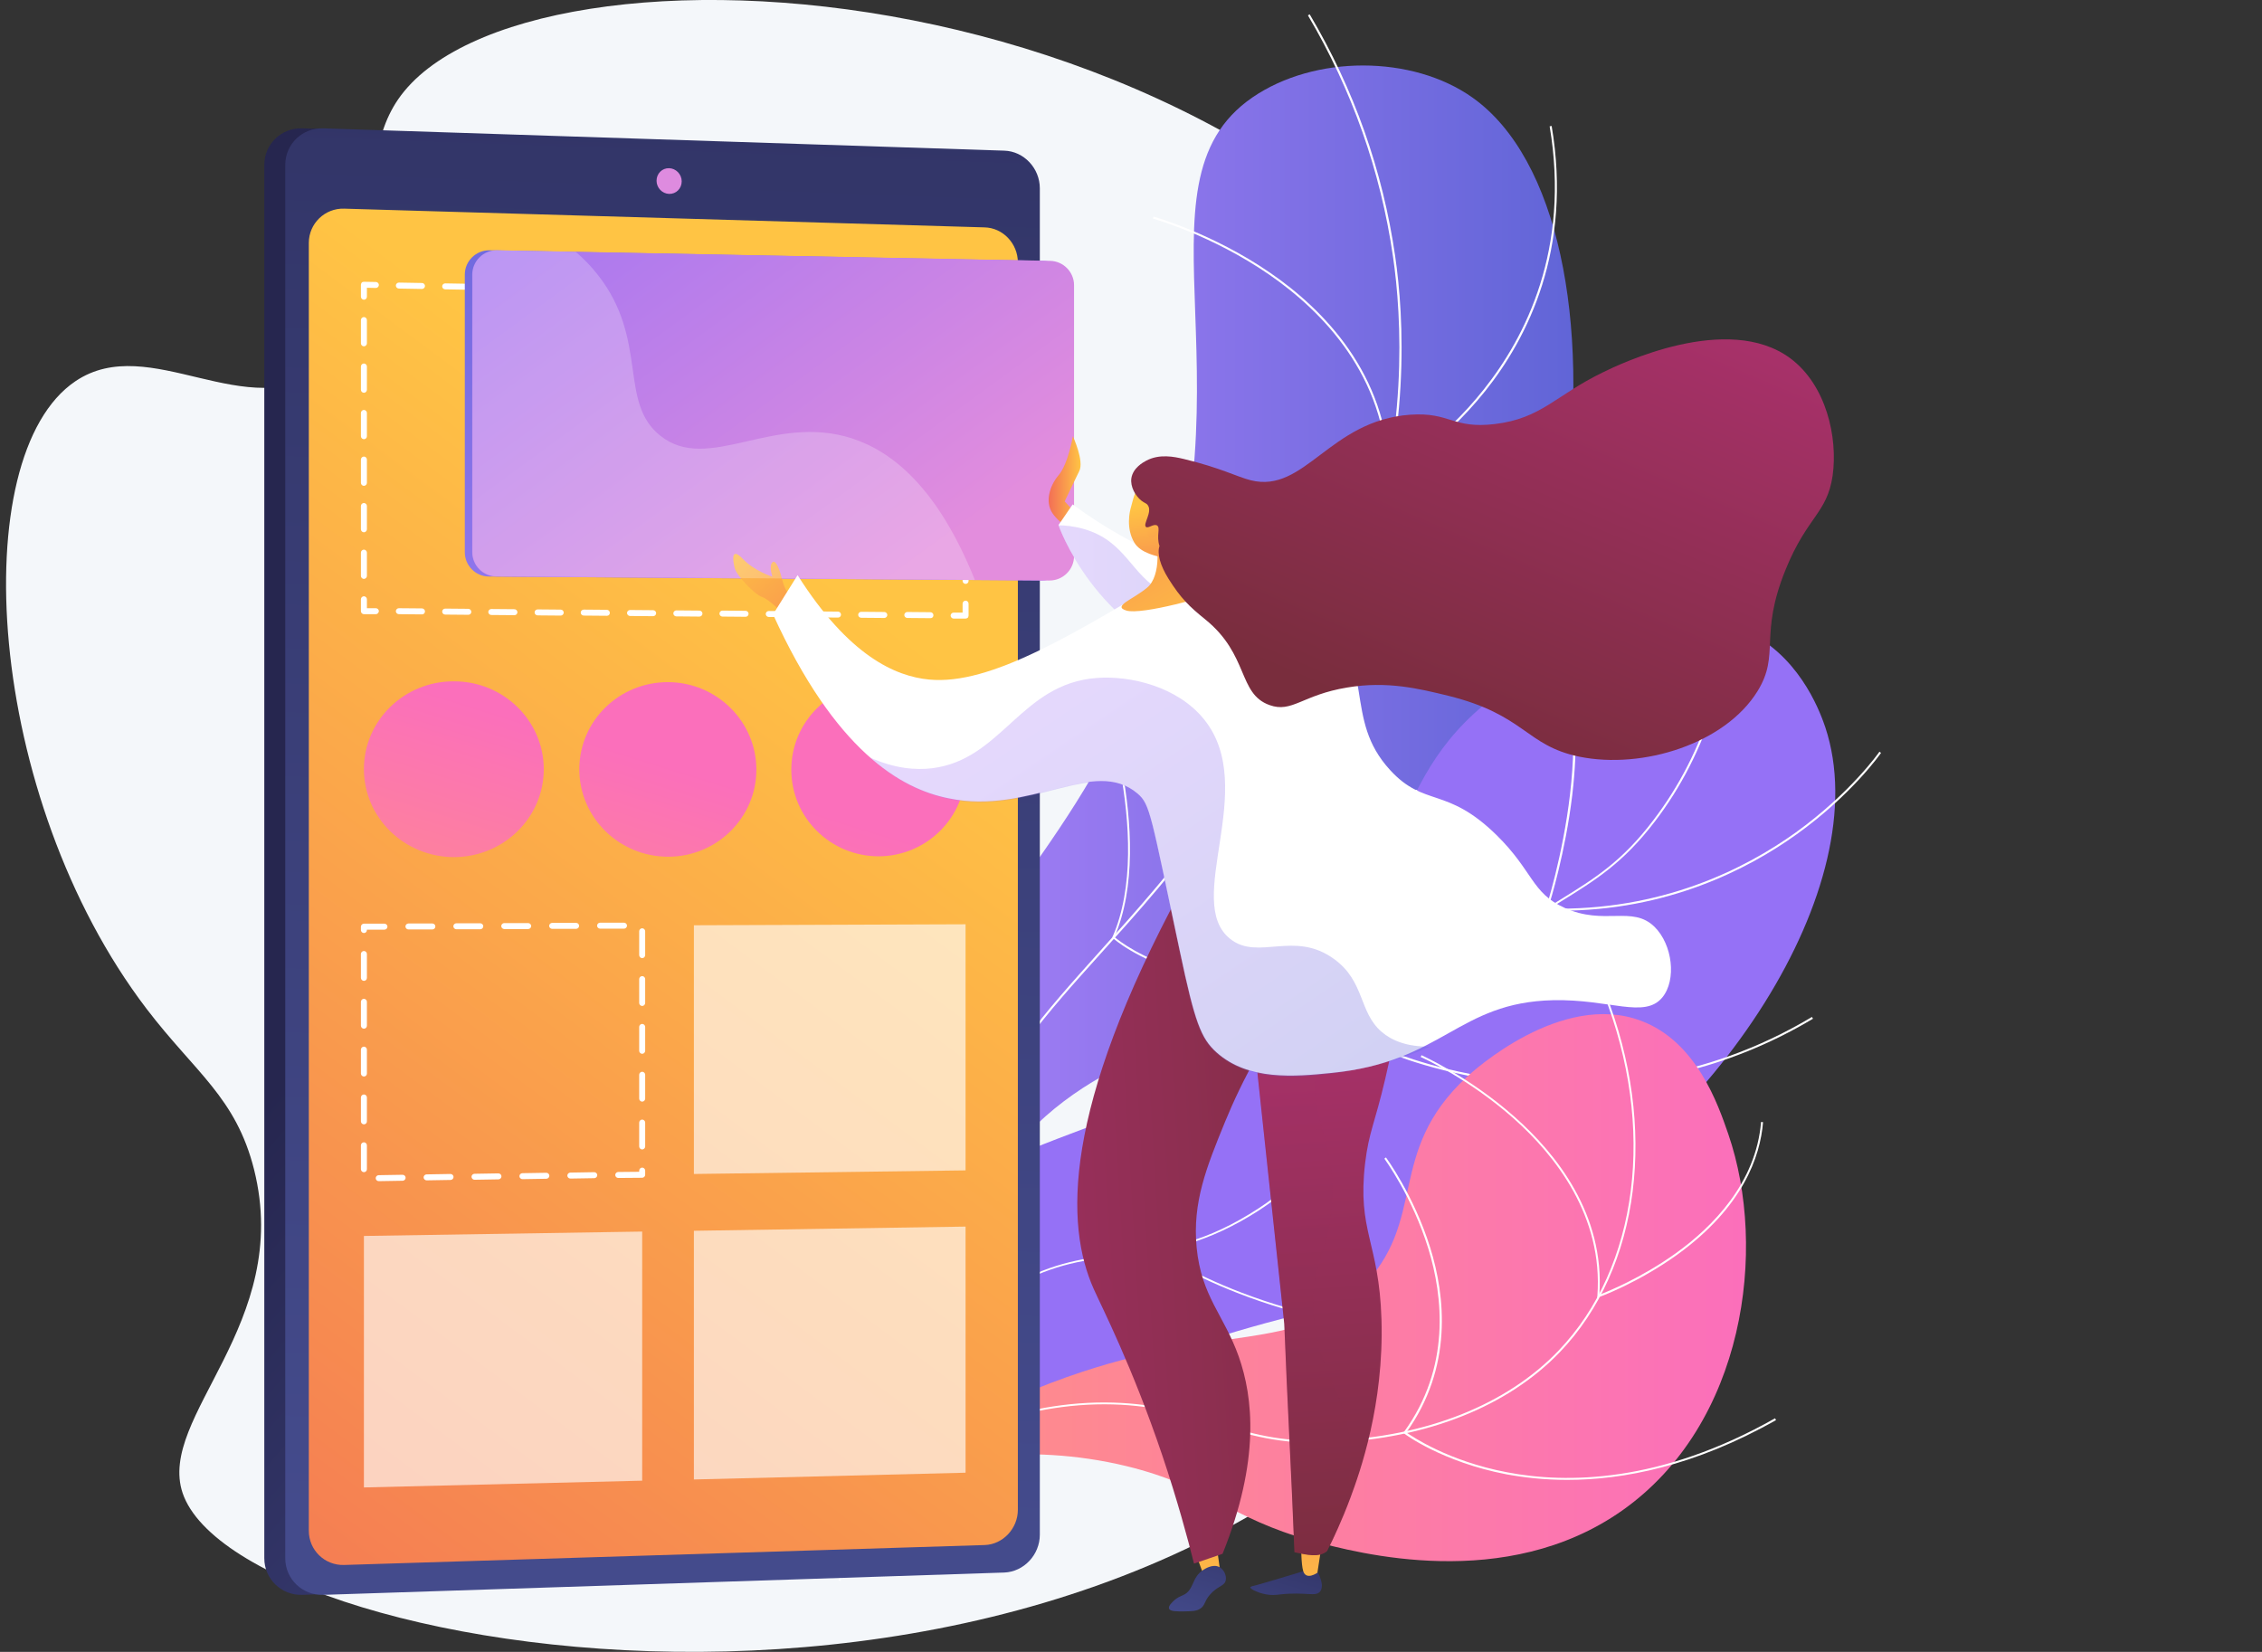 <svg width="356" height="260" viewBox="0 0 356 260" fill="none" xmlns="http://www.w3.org/2000/svg">
<rect x="0" y="0" width="356" height="260" fill="#333333" stroke="none"/>
<g clip-path="url(#clip0)">
<path d="M62.672 15.62C54.032 28.167 64.149 48.524 51.362 57.966C38.889 67.156 23.589 52.1 11.87 60.005C-5.535 71.736 -2.362 125.436 23.086 158.81C30.752 168.848 37.13 172.737 39.989 184.092C46.084 208.464 24.689 222.955 28.741 235C37.915 262.133 178.853 284.905 235.404 203.351C261.825 165.272 265.753 110.254 242.158 68.505C199.525 -6.964 82.025 -12.547 62.672 15.62Z" fill="#F4F7FA"/>
<path d="M148.223 237.855C143.228 222.673 138.17 199.524 144.108 173.803C150.925 144.287 166.037 138.359 179.609 106.804C198.993 61.73 177.064 29.108 197.108 15.338C206.879 8.626 222.274 8.626 231.762 15.37C258.812 34.597 251.397 118.41 208.481 151.094C189.066 165.868 172.132 164.143 157.554 183.276C144.673 200.152 145.71 222.454 148.223 237.855Z" fill="url(#paint0_linear)"/>
<path d="M145.082 199.65L144.768 199.587C146.402 193.188 148.601 186.884 151.303 180.893C157.492 167.091 164.341 159.5 172.981 149.871C178.605 143.629 184.982 136.54 192.334 126.408C206.095 107.431 210.367 100.782 214.2 90.054C221.772 68.819 220.609 49.81 219.227 40.338C217.279 26.913 212.786 14.178 205.843 2.415L206.126 2.258C213.101 14.052 217.625 26.85 219.573 40.306C220.955 49.779 222.117 68.882 214.514 90.148C210.682 100.907 206.409 107.588 192.617 126.597C185.234 136.759 178.856 143.848 173.232 150.09C164.593 159.689 157.775 167.248 151.617 181.018C148.915 187.009 146.716 193.283 145.082 199.65Z" fill="white"/>
<path d="M218.378 74.998V74.747C218.096 59.095 208.073 48.964 199.748 43.223C190.7 36.981 181.557 34.441 181.463 34.409L181.557 34.096C181.652 34.127 190.825 36.699 199.905 42.941C208.262 48.681 218.284 58.813 218.692 74.433C220.043 73.649 227.175 69.321 233.553 61.259C240.056 53.073 247.156 39.24 243.889 19.887L244.203 19.824C247.502 39.303 240.37 53.23 233.804 61.479C226.704 70.418 218.692 74.81 218.63 74.841L218.378 74.998Z" fill="white"/>
<path d="M215.897 125.217C214.295 125.217 212.787 125.123 211.373 124.997C202.576 124.182 196.292 121.358 196.23 121.327L196.104 121.264L196.135 121.139C200.157 105.769 196.67 94.477 193.025 87.671C189.067 80.299 184.103 76.535 184.04 76.504L184.228 76.253C184.291 76.284 189.286 80.111 193.276 87.514C196.952 94.32 200.471 105.675 196.45 121.076C197.361 121.484 203.299 123.931 211.373 124.683C219.416 125.405 231.291 124.527 242.13 116.12L242.319 116.371C233.333 123.397 223.594 125.217 215.897 125.217Z" fill="white"/>
<path d="M197.8 154.545C193.119 154.545 189.254 153.886 186.301 153.07C178.949 151.063 175.179 147.707 175.148 147.644L175.054 147.581L175.085 147.487C181.903 131.898 172.383 106.365 172.289 106.114L172.572 105.989C172.666 106.24 182.185 131.772 175.399 147.487C175.996 147.989 179.672 150.938 186.364 152.757C193.087 154.576 204.335 155.58 219.603 150.028L219.697 150.31C211.121 153.478 203.769 154.545 197.8 154.545Z" fill="white"/>
<path d="M135.187 237.102C133.584 227.347 132.642 212.134 140.59 198.521C154.445 174.776 179.705 182.649 203.896 157.211C223.406 136.728 217.248 120.762 238.863 107.118C242.476 104.828 261.609 92.281 275.81 99.841C283.821 104.107 286.712 112.858 287.277 114.489C295.508 139.332 270.186 178.195 237.167 195.98C218.191 206.206 212.064 202.85 178.699 214.769C159.064 221.795 144.329 230.797 135.187 237.102Z" fill="url(#paint1_linear)"/>
<path d="M132.295 248.833L131.981 248.771C136.851 225.496 146.056 209.844 159.345 202.285C165.849 198.584 171.032 197.988 176.53 197.36C182.437 196.702 188.563 196.012 196.606 191.118C204.46 186.382 207.256 181.834 210.807 176.062C214.011 170.887 218.001 164.425 226.924 155.831C234.746 148.303 240.464 144.758 245.491 141.653C250.958 138.265 255.262 135.63 260.226 129.075C268.363 118.41 272.636 104.765 272.887 88.455H273.201C272.95 104.828 268.677 118.535 260.477 129.263C255.45 135.85 251.115 138.516 245.648 141.904C240.621 145.009 234.935 148.522 227.144 156.05C218.252 164.613 214.262 171.044 211.089 176.219C207.508 182.022 204.68 186.602 196.763 191.369C188.626 196.263 182.5 196.984 176.562 197.643C171.095 198.27 165.943 198.835 159.502 202.505C146.307 210.064 137.133 225.622 132.295 248.833Z" fill="white"/>
<path d="M245.461 143.347C244.801 143.347 244.11 143.347 243.418 143.315H243.198L243.261 143.127C243.356 142.813 253.849 110.474 241.91 97.08L242.162 96.861C245.649 100.75 249.388 108.843 247.44 125.185C246.372 134.093 244.047 141.684 243.638 143.001C261.42 143.472 274.616 136.759 282.596 131.051C291.267 124.809 295.759 118.379 295.791 118.316L296.042 118.504C296.011 118.567 291.487 125.06 282.784 131.302C275.056 136.854 262.394 143.347 245.461 143.347Z" fill="white"/>
<path d="M246.78 170.887C244.047 170.887 241.502 170.73 239.209 170.51C226.799 169.318 218.379 165.617 218.316 165.586L218.19 165.523L218.222 165.397C222.872 148.522 218.787 124.558 218.725 124.307L219.039 124.244C219.07 124.495 223.186 148.428 218.567 165.335C219.667 165.805 227.71 169.067 239.271 170.197C250.676 171.294 267.892 170.416 285.172 160.065L285.329 160.347C271.411 168.66 257.588 170.887 246.78 170.887Z" fill="white"/>
<path d="M232.044 210.221C200.25 210.221 181.965 197.078 181.776 196.952L181.651 196.858L181.745 196.733C194.563 181.112 189.568 155.266 189.536 155.015L189.851 154.952C189.851 155.015 191.139 161.571 190.824 169.977C190.542 177.693 188.782 188.609 182.122 196.827C183.881 198.05 202.794 210.597 234.557 209.907V210.221C233.709 210.189 232.861 210.221 232.044 210.221Z" fill="white"/>
<path d="M137.573 232.648C143.856 228.131 154.13 221.638 167.922 216.745C192.49 208.056 203.737 213.169 214.136 202.818C224.912 192.09 217.938 181.52 230.819 169.538C231.887 168.534 245.742 155.987 258.246 160.661C267.011 163.923 270.404 173.866 272.007 178.509C278.227 196.607 274.614 224.147 255.293 237.761C236.977 250.652 213.759 244.504 206.408 242.497C193.495 238.984 190.416 233.965 177.284 230.766C161.324 226.908 146.966 229.762 137.573 232.648Z" fill="url(#paint2_linear)"/>
<path d="M132.39 236.694L132.201 236.443C147.47 225.277 162.393 220.038 176.531 220.823C182.72 221.168 187.056 222.548 191.234 223.865C196.481 225.528 201.445 227.096 209.676 226.751C224.474 226.124 237.135 221.105 245.272 212.604C257.87 199.462 260.666 177.379 252.372 156.395L252.655 156.27C260.98 177.379 258.184 199.587 245.492 212.824C237.292 221.387 224.568 226.437 209.676 227.065C201.382 227.41 196.418 225.841 191.109 224.147C186.93 222.83 182.626 221.45 176.468 221.105C162.456 220.352 147.627 225.559 132.39 236.694Z" fill="white"/>
<path d="M251.368 204.261L251.399 204.01C252.341 191.4 244.738 181.834 238.204 176.031C231.103 169.726 223.689 166.401 223.595 166.37L223.72 166.087C223.783 166.119 231.261 169.475 238.392 175.811C244.958 181.614 252.561 191.181 251.713 203.79C252.876 203.351 258.279 201.187 263.777 197.235C269.464 193.157 276.376 186.225 277.161 176.595L277.475 176.627C277.035 182.022 274.333 189.989 263.966 197.486C257.777 201.94 251.682 204.167 251.619 204.167L251.368 204.261Z" fill="white"/>
<path d="M246.655 232.93C243.01 232.93 239.806 232.554 237.072 232.052C226.956 230.107 221.018 225.685 220.987 225.622L220.861 225.528L220.955 225.402C228.338 215.239 227.113 204.073 224.788 196.513C222.243 188.295 217.908 182.43 217.876 182.367L218.128 182.179C218.159 182.241 222.526 188.138 225.102 196.419C227.459 204.01 228.684 215.208 221.332 225.465C222.243 226.092 227.93 229.982 237.198 231.738C246.466 233.526 261.326 233.464 279.36 223.238L279.517 223.52C266.667 230.797 255.42 232.93 246.655 232.93Z" fill="white"/>
<path d="M160.384 29.642V241.556C160.384 244.724 157.682 245.414 154.603 245.508L49.167 250.966L47.565 251.029C44.297 251.123 41.596 248.551 41.596 245.258V25.972C41.596 22.678 44.266 20.106 47.565 20.2L49.733 20.263L155.514 28.481C158.624 28.575 160.384 26.474 160.384 29.642Z" fill="url(#paint3_linear)"/>
<path d="M163.651 29.642V241.556C163.651 244.724 161.138 247.391 158.059 247.516L50.864 251.029C47.596 251.123 44.894 248.551 44.894 245.258V25.972C44.894 22.678 47.565 20.106 50.864 20.2L158.059 23.713C161.138 23.807 163.651 26.474 163.651 29.642Z" fill="url(#paint4_linear)"/>
<path d="M160.195 41.31V237.635C160.195 240.584 157.839 243.093 154.98 243.187L54.162 246.324C51.114 246.418 48.601 244.003 48.601 240.929V38.236C48.601 35.194 51.114 32.747 54.162 32.841L154.948 35.789C157.839 35.852 160.195 38.33 160.195 41.31Z" fill="url(#paint5_linear)"/>
<path d="M107.289 28.544C107.289 29.673 106.409 30.551 105.31 30.52C104.21 30.488 103.33 29.547 103.33 28.45C103.33 27.32 104.21 26.442 105.31 26.474C106.378 26.505 107.289 27.415 107.289 28.544Z" fill="#DE8BDF"/>
<path d="M151.966 97.363H150.081C149.83 97.363 149.61 97.143 149.61 96.892C149.61 96.641 149.83 96.422 150.081 96.422H151.495V95.01C151.495 94.759 151.715 94.54 151.966 94.54C152.217 94.54 152.437 94.759 152.437 95.01V96.892C152.437 97.017 152.374 97.143 152.312 97.237C152.217 97.3 152.092 97.363 151.966 97.363Z" fill="white"/>
<path d="M146.435 97.3L142.791 97.268C142.54 97.268 142.32 97.049 142.32 96.798C142.32 96.547 142.54 96.327 142.791 96.327L146.435 96.359C146.687 96.359 146.907 96.578 146.907 96.829C146.907 97.112 146.718 97.3 146.435 97.3ZM139.178 97.268L135.534 97.237C135.282 97.237 135.062 97.017 135.062 96.767C135.062 96.516 135.282 96.296 135.534 96.296L139.178 96.327C139.429 96.327 139.649 96.547 139.649 96.798C139.649 97.049 139.429 97.268 139.178 97.268ZM131.889 97.206L128.245 97.174C127.994 97.174 127.774 96.955 127.774 96.704C127.774 96.453 127.994 96.233 128.245 96.233L131.889 96.265C132.141 96.265 132.361 96.484 132.361 96.735C132.361 96.986 132.172 97.206 131.889 97.206ZM124.632 97.143L120.988 97.112C120.736 97.112 120.516 96.892 120.516 96.641C120.516 96.39 120.736 96.171 120.988 96.171L124.632 96.202C124.883 96.202 125.103 96.421 125.103 96.672C125.103 96.923 124.883 97.143 124.632 97.143ZM117.343 97.08L113.699 97.049C113.447 97.049 113.228 96.829 113.228 96.578C113.228 96.327 113.447 96.108 113.699 96.108L117.343 96.139C117.594 96.139 117.814 96.359 117.814 96.61C117.814 96.892 117.594 97.08 117.343 97.08ZM110.086 97.049L106.441 97.017C106.19 97.017 105.97 96.798 105.97 96.547C105.97 96.296 106.19 96.076 106.441 96.076L110.086 96.108C110.337 96.108 110.557 96.327 110.557 96.578C110.557 96.829 110.337 97.049 110.086 97.049ZM102.797 96.986L99.153 96.955C98.901 96.955 98.681 96.735 98.681 96.484C98.681 96.233 98.901 96.014 99.153 96.014L102.797 96.045C103.048 96.045 103.268 96.265 103.268 96.516C103.268 96.767 103.048 96.986 102.797 96.986ZM95.508 96.923L91.864 96.892C91.612 96.892 91.393 96.672 91.393 96.421C91.393 96.171 91.612 95.951 91.864 95.951L95.508 95.982C95.76 95.982 95.98 96.202 95.98 96.453C95.98 96.735 95.791 96.923 95.508 96.923ZM88.251 96.892L84.606 96.861C84.355 96.861 84.135 96.641 84.135 96.39C84.135 96.139 84.355 95.92 84.606 95.92L88.251 95.951C88.502 95.951 88.722 96.171 88.722 96.421C88.722 96.672 88.502 96.892 88.251 96.892ZM80.962 96.829L77.318 96.798C77.066 96.798 76.846 96.578 76.846 96.327C76.846 96.076 77.066 95.857 77.318 95.857L80.962 95.888C81.213 95.888 81.433 96.108 81.433 96.359C81.433 96.61 81.245 96.829 80.962 96.829ZM73.705 96.767L70.06 96.735C69.809 96.735 69.589 96.516 69.589 96.265C69.589 96.014 69.809 95.794 70.06 95.794L73.705 95.826C73.956 95.826 74.176 96.045 74.176 96.296C74.176 96.578 73.956 96.767 73.705 96.767ZM66.416 96.704L62.772 96.672C62.52 96.672 62.3 96.453 62.3 96.202C62.3 95.951 62.52 95.731 62.772 95.731L66.416 95.763C66.667 95.763 66.887 95.982 66.887 96.233C66.887 96.516 66.667 96.704 66.416 96.704Z" fill="white"/>
<path d="M59.158 96.673C59.158 96.673 59.127 96.673 59.158 96.673H57.273C57.022 96.673 56.802 96.453 56.802 96.202V94.32C56.802 94.069 57.022 93.85 57.273 93.85C57.525 93.85 57.745 94.069 57.745 94.32V95.732H59.158C59.41 95.732 59.63 95.951 59.63 96.202C59.598 96.453 59.41 96.673 59.158 96.673Z" fill="white"/>
<path d="M57.273 91.12C57.022 91.12 56.802 90.901 56.802 90.65V86.98C56.802 86.729 57.022 86.509 57.273 86.509C57.525 86.509 57.745 86.729 57.745 86.98V90.65C57.745 90.901 57.525 91.12 57.273 91.12ZM57.273 83.781C57.022 83.781 56.802 83.561 56.802 83.31V79.64C56.802 79.389 57.022 79.17 57.273 79.17C57.525 79.17 57.745 79.389 57.745 79.64V83.31C57.745 83.561 57.525 83.781 57.273 83.781ZM57.273 76.472C57.022 76.472 56.802 76.252 56.802 76.001V72.332C56.802 72.081 57.022 71.861 57.273 71.861C57.525 71.861 57.745 72.081 57.745 72.332V76.001C57.745 76.252 57.525 76.472 57.273 76.472ZM57.273 69.132C57.022 69.132 56.802 68.913 56.802 68.662V64.992C56.802 64.741 57.022 64.521 57.273 64.521C57.525 64.521 57.745 64.741 57.745 64.992V68.662C57.745 68.944 57.525 69.132 57.273 69.132ZM57.273 61.824C57.022 61.824 56.802 61.604 56.802 61.353V57.683C56.802 57.432 57.022 57.213 57.273 57.213C57.525 57.213 57.745 57.432 57.745 57.683V61.353C57.745 61.604 57.525 61.824 57.273 61.824ZM57.273 54.515C57.022 54.515 56.802 54.296 56.802 54.045V50.375C56.802 50.124 57.022 49.904 57.273 49.904C57.525 49.904 57.745 50.124 57.745 50.375V54.045C57.745 54.296 57.525 54.515 57.273 54.515Z" fill="white"/>
<path d="M57.273 47.176C57.022 47.176 56.802 46.956 56.802 46.705V44.823C56.802 44.698 56.865 44.572 56.928 44.478C57.022 44.384 57.148 44.352 57.273 44.352L59.158 44.384C59.41 44.384 59.63 44.603 59.63 44.854C59.63 45.105 59.41 45.325 59.158 45.325L57.745 45.294V46.705C57.745 46.987 57.525 47.176 57.273 47.176Z" fill="white"/>
<path d="M146.435 47.019L142.791 46.956C142.54 46.956 142.32 46.736 142.32 46.486C142.32 46.235 142.54 46.015 142.791 46.015L146.435 46.078C146.687 46.078 146.907 46.297 146.907 46.548C146.907 46.799 146.718 47.019 146.435 47.019ZM139.178 46.893L135.534 46.831C135.282 46.831 135.062 46.611 135.062 46.36C135.062 46.109 135.282 45.889 135.534 45.889L139.178 45.952C139.429 45.952 139.649 46.172 139.649 46.423C139.649 46.674 139.429 46.893 139.178 46.893ZM131.889 46.736L128.245 46.674C127.994 46.674 127.774 46.454 127.774 46.203C127.774 45.952 127.994 45.733 128.245 45.733L131.889 45.795C132.141 45.795 132.361 46.015 132.361 46.266C132.361 46.548 132.141 46.736 131.889 46.736ZM124.632 46.611L120.988 46.548C120.736 46.548 120.516 46.329 120.516 46.078C120.516 45.827 120.736 45.607 120.988 45.607L124.632 45.67C124.883 45.67 125.103 45.889 125.103 46.141C125.103 46.391 124.883 46.611 124.632 46.611ZM117.343 46.454L113.699 46.391C113.447 46.391 113.228 46.172 113.228 45.921C113.228 45.67 113.447 45.45 113.699 45.45L117.343 45.513C117.594 45.513 117.814 45.733 117.814 45.984C117.814 46.266 117.594 46.454 117.343 46.454ZM110.086 46.329C110.054 46.329 110.054 46.329 110.086 46.329L106.441 46.266C106.19 46.266 105.97 46.046 105.97 45.795C105.97 45.544 106.19 45.325 106.441 45.325L110.086 45.388C110.337 45.388 110.557 45.607 110.557 45.858C110.526 46.109 110.337 46.329 110.086 46.329ZM102.797 46.172L99.153 46.109C98.901 46.109 98.681 45.889 98.681 45.639C98.681 45.388 98.901 45.168 99.153 45.168L102.797 45.231C103.048 45.231 103.268 45.45 103.268 45.701C103.268 45.984 103.048 46.172 102.797 46.172ZM95.508 46.046L91.864 45.984C91.612 45.984 91.393 45.764 91.393 45.513C91.393 45.262 91.612 45.043 91.864 45.043L95.508 45.105C95.76 45.105 95.98 45.325 95.98 45.576C95.98 45.827 95.791 46.046 95.508 46.046ZM88.251 45.889L84.606 45.827C84.355 45.827 84.135 45.607 84.135 45.356C84.135 45.105 84.355 44.886 84.606 44.886L88.251 44.949C88.502 44.949 88.722 45.168 88.722 45.419C88.722 45.701 88.502 45.889 88.251 45.889ZM80.962 45.764L77.318 45.701C77.066 45.701 76.846 45.482 76.846 45.231C76.846 44.98 77.066 44.76 77.318 44.76L80.962 44.823C81.213 44.823 81.433 45.043 81.433 45.294C81.433 45.544 81.213 45.764 80.962 45.764ZM73.705 45.607L70.06 45.544C69.809 45.544 69.589 45.325 69.589 45.074C69.589 44.823 69.809 44.603 70.06 44.603L73.705 44.666C73.956 44.666 74.176 44.886 74.176 45.137C74.176 45.419 73.956 45.607 73.705 45.607ZM66.416 45.482L62.772 45.419C62.52 45.419 62.3 45.2 62.3 44.949C62.3 44.698 62.52 44.478 62.772 44.478L66.416 44.541C66.667 44.541 66.887 44.76 66.887 45.011C66.887 45.262 66.667 45.482 66.416 45.482Z" fill="white"/>
<path d="M151.966 48.995C151.715 48.995 151.495 48.775 151.495 48.525V47.113L150.081 47.082C149.83 47.082 149.61 46.862 149.61 46.611C149.61 46.36 149.83 46.141 150.081 46.141L151.966 46.172C152.217 46.172 152.437 46.392 152.437 46.642V48.525C152.437 48.807 152.249 48.995 151.966 48.995Z" fill="white"/>
<path d="M151.966 91.905C151.714 91.905 151.494 91.685 151.494 91.434V87.859C151.494 87.608 151.714 87.388 151.966 87.388C152.217 87.388 152.437 87.608 152.437 87.859V91.434C152.437 91.685 152.248 91.905 151.966 91.905ZM151.966 84.753C151.714 84.753 151.494 84.534 151.494 84.283V80.707C151.494 80.456 151.714 80.237 151.966 80.237C152.217 80.237 152.437 80.456 152.437 80.707V84.283C152.437 84.534 152.248 84.753 151.966 84.753ZM151.966 77.602C151.714 77.602 151.494 77.382 151.494 77.131V73.555C151.494 73.304 151.714 73.085 151.966 73.085C152.217 73.085 152.437 73.304 152.437 73.555V77.131C152.437 77.382 152.248 77.602 151.966 77.602ZM151.966 70.45C151.714 70.45 151.494 70.23 151.494 69.98V66.404C151.494 66.153 151.714 65.933 151.966 65.933C152.217 65.933 152.437 66.153 152.437 66.404V69.98C152.437 70.23 152.248 70.45 151.966 70.45ZM151.966 63.298C151.714 63.298 151.494 63.079 151.494 62.828V59.252C151.494 59.001 151.714 58.782 151.966 58.782C152.217 58.782 152.437 59.001 152.437 59.252V62.828C152.437 63.079 152.248 63.298 151.966 63.298ZM151.966 56.147C151.714 56.147 151.494 55.927 151.494 55.676V52.1C151.494 51.849 151.714 51.63 151.966 51.63C152.217 51.63 152.437 51.849 152.437 52.1V55.676C152.437 55.959 152.248 56.147 151.966 56.147Z" fill="white"/>
<path d="M59.598 185.911C59.347 185.911 59.127 185.692 59.127 185.441C59.127 185.19 59.347 184.97 59.598 184.97L63.368 184.908C63.62 184.908 63.84 185.127 63.84 185.378C63.84 185.629 63.62 185.849 63.368 185.849L59.598 185.911ZM67.138 185.786C66.887 185.786 66.667 185.566 66.667 185.315C66.667 185.064 66.887 184.845 67.138 184.845L70.909 184.782C71.16 184.782 71.38 185.002 71.38 185.253C71.38 185.504 71.16 185.723 70.909 185.723L67.138 185.786ZM74.679 185.692C74.427 185.692 74.207 185.472 74.207 185.221C74.207 184.97 74.427 184.751 74.679 184.751L78.449 184.688C78.7 184.688 78.92 184.908 78.92 185.159C78.92 185.41 78.7 185.629 78.449 185.629L74.679 185.692ZM82.219 185.598C81.967 185.598 81.748 185.378 81.748 185.127C81.748 184.876 81.967 184.657 82.219 184.657L85.989 184.594C86.24 184.594 86.46 184.814 86.46 185.064C86.46 185.315 86.24 185.535 85.989 185.535L82.219 185.598ZM89.759 185.504C89.507 185.504 89.288 185.284 89.288 185.033C89.288 184.782 89.507 184.563 89.759 184.563L93.529 184.5C93.78 184.5 94 184.719 94 184.97C94 185.221 93.78 185.441 93.529 185.441L89.759 185.504ZM97.299 185.409C97.048 185.409 96.828 185.19 96.828 184.939C96.828 184.688 97.048 184.468 97.299 184.468L100.598 184.437V184.249C100.598 183.998 100.818 183.778 101.069 183.778C101.32 183.778 101.54 183.998 101.54 184.249V184.908C101.54 185.159 101.32 185.378 101.069 185.378L97.299 185.409ZM57.273 184.5C57.022 184.5 56.802 184.28 56.802 184.029V180.265C56.802 180.014 57.022 179.795 57.273 179.795C57.525 179.795 57.745 180.014 57.745 180.265V184.029C57.745 184.312 57.525 184.5 57.273 184.5ZM101.069 180.924C100.818 180.924 100.598 180.704 100.598 180.454V176.69C100.598 176.439 100.818 176.219 101.069 176.219C101.32 176.219 101.54 176.439 101.54 176.69V180.454C101.54 180.704 101.32 180.924 101.069 180.924ZM57.273 176.972C57.022 176.972 56.802 176.752 56.802 176.501V172.737C56.802 172.486 57.022 172.267 57.273 172.267C57.525 172.267 57.745 172.486 57.745 172.737V176.501C57.745 176.784 57.525 176.972 57.273 176.972ZM101.069 173.396C100.818 173.396 100.598 173.176 100.598 172.925V169.161C100.598 168.911 100.818 168.691 101.069 168.691C101.32 168.691 101.54 168.911 101.54 169.161V172.925C101.54 173.176 101.32 173.396 101.069 173.396ZM57.273 169.444C57.022 169.444 56.802 169.224 56.802 168.973V165.209C56.802 164.958 57.022 164.739 57.273 164.739C57.525 164.739 57.745 164.958 57.745 165.209V168.973C57.745 169.256 57.525 169.444 57.273 169.444ZM101.069 165.868C100.818 165.868 100.598 165.648 100.598 165.397V161.633C100.598 161.382 100.818 161.163 101.069 161.163C101.32 161.163 101.54 161.382 101.54 161.633V165.397C101.54 165.648 101.32 165.868 101.069 165.868ZM57.273 161.916C57.022 161.916 56.802 161.696 56.802 161.445V157.681C56.802 157.43 57.022 157.211 57.273 157.211C57.525 157.211 57.745 157.43 57.745 157.681V161.445C57.745 161.728 57.525 161.916 57.273 161.916ZM101.069 158.34C100.818 158.34 100.598 158.12 100.598 157.869V154.105C100.598 153.854 100.818 153.635 101.069 153.635C101.32 153.635 101.54 153.854 101.54 154.105V157.869C101.54 158.12 101.32 158.34 101.069 158.34ZM57.273 154.388C57.022 154.388 56.802 154.168 56.802 153.917V150.153C56.802 149.902 57.022 149.683 57.273 149.683C57.525 149.683 57.745 149.902 57.745 150.153V153.917C57.745 154.199 57.525 154.388 57.273 154.388ZM101.069 150.812C100.818 150.812 100.598 150.592 100.598 150.341V146.577C100.598 146.326 100.818 146.107 101.069 146.107C101.32 146.107 101.54 146.326 101.54 146.577V150.341C101.54 150.592 101.32 150.812 101.069 150.812ZM57.273 146.86C57.022 146.86 56.802 146.64 56.802 146.389V145.856C56.802 145.605 57.022 145.385 57.273 145.385H60.51C60.761 145.385 60.981 145.605 60.981 145.856C60.981 146.107 60.761 146.326 60.51 146.326H57.745V146.389C57.745 146.671 57.525 146.86 57.273 146.86ZM64.279 146.295C64.028 146.295 63.808 146.075 63.808 145.824C63.808 145.574 64.028 145.354 64.279 145.354H68.05C68.301 145.354 68.521 145.574 68.521 145.824C68.521 146.075 68.301 146.295 68.05 146.295H64.279ZM71.82 146.264C71.568 146.264 71.348 146.044 71.348 145.793C71.348 145.542 71.568 145.323 71.82 145.323H75.59C75.841 145.323 76.061 145.542 76.061 145.793C76.061 146.044 75.841 146.264 75.59 146.264H71.82ZM79.36 146.232C79.108 146.232 78.888 146.013 78.888 145.762C78.888 145.511 79.108 145.291 79.36 145.291H83.13C83.381 145.291 83.601 145.511 83.601 145.762C83.601 146.013 83.381 146.232 83.13 146.232H79.36ZM86.9 146.201C86.648 146.201 86.429 145.981 86.429 145.73C86.429 145.479 86.648 145.26 86.9 145.26H90.67C90.953 145.26 91.141 145.479 91.141 145.73C91.141 145.981 90.921 146.201 90.67 146.201H86.9ZM94.44 146.17C94.189 146.17 93.969 145.95 93.969 145.699C93.969 145.448 94.189 145.229 94.44 145.229H98.21C98.461 145.229 98.681 145.448 98.681 145.699C98.681 145.95 98.461 146.17 98.21 146.17H94.44Z" fill="white"/>
<path opacity="0.64" d="M151.964 184.218L109.206 184.782V145.636L151.964 145.479V184.218Z" fill="white"/>
<path opacity="0.64" d="M101.069 233.056L57.273 234.122V194.537L101.069 193.847V233.056Z" fill="white"/>
<path opacity="0.64" d="M151.964 231.801L109.206 232.868V193.722L151.964 193.063V231.801Z" fill="white"/>
<path d="M85.58 121.076C85.58 128.698 79.265 134.877 71.474 134.909C63.651 134.909 57.273 128.729 57.273 121.045C57.273 113.391 63.651 107.18 71.474 107.243C79.265 107.243 85.58 113.454 85.58 121.076Z" fill="url(#paint6_linear)"/>
<path d="M119.04 121.139C119.04 128.698 112.82 134.846 105.154 134.846C97.457 134.846 91.173 128.698 91.173 121.076C91.173 113.454 97.457 107.337 105.154 107.369C112.82 107.4 119.04 113.579 119.04 121.139Z" fill="url(#paint7_linear)"/>
<path d="M151.964 121.17C151.964 128.667 145.837 134.752 138.297 134.783C130.694 134.783 124.537 128.698 124.537 121.139C124.537 113.579 130.726 107.494 138.297 107.526C145.869 107.557 151.964 113.673 151.964 121.17Z" fill="url(#paint8_linear)"/>
<path d="M164.011 91.371L76.954 90.744C74.849 90.744 73.153 89.019 73.153 86.917V43.223C73.153 41.09 74.912 39.365 77.048 39.396L164.105 41.059C166.179 41.09 167.875 42.815 167.875 44.886V87.513C167.875 89.646 166.147 91.371 164.011 91.371Z" fill="url(#paint9_linear)"/>
<path d="M165.174 91.371L78.117 90.744C76.012 90.744 74.315 89.019 74.315 86.917V43.223C74.315 41.09 76.075 39.365 78.211 39.396L165.268 41.059C167.342 41.09 169.038 42.815 169.038 44.886V87.513C169.038 89.646 167.31 91.371 165.174 91.371Z" fill="url(#paint10_linear)"/>
<path d="M168.756 83.435C168.756 83.435 166.714 82.4 165.614 80.738C164.514 79.075 165.08 76.597 166.619 74.778C168.127 72.99 168.85 68.662 168.85 68.662C168.85 68.662 170.672 72.582 169.855 74.151C169.07 75.719 167.562 78.919 167.562 78.919L170.075 81.647L168.756 83.435Z" fill="url(#paint11_linear)"/>
<path d="M168.819 79.389L166.588 82.651C166.588 82.651 172.18 99.119 190.151 104.796C208.122 110.474 214.939 95.857 214.939 95.857C214.939 95.857 188.894 94.351 168.819 79.389Z" fill="white"/>
<path opacity="0.3" d="M170.641 83.279C169.007 82.808 167.562 82.683 166.588 82.683C166.588 82.683 172.18 99.15 190.151 104.828C208.122 110.505 214.939 95.888 214.939 95.888C211.389 94.728 206.017 93.379 199.388 93.253C189.9 93.065 187.512 95.543 183.051 93.191C177.961 90.493 177.239 85.223 170.641 83.279Z" fill="url(#paint12_linear)"/>
<path d="M125.62 94.069C125.62 94.069 123.924 94.54 123.107 91.246C122.479 88.674 121.819 87.984 121.442 88.674C121.065 89.333 121.567 90.775 121.567 90.775C121.567 90.775 118.74 89.897 116.886 87.953C115.033 86.008 115.315 88.172 115.63 89.427C115.944 90.65 118.866 93.661 119.965 93.975C121.033 94.32 123.452 96.767 123.452 96.767L125.62 94.069Z" fill="url(#paint13_linear)"/>
<path d="M207.399 247.453C208.31 249.272 208.059 250.056 207.808 250.433C207.148 251.437 205.577 250.496 201.43 250.966C200.959 251.029 200.016 251.154 198.885 250.872C197.911 250.652 196.749 250.119 196.78 249.837C196.812 249.743 196.969 249.711 197.031 249.68C198.163 249.429 205.357 247.233 205.357 247.233L207.399 247.453Z" fill="url(#paint14_linear)"/>
<path d="M207.965 243.438L207.336 247.547C207.336 247.547 205.577 248.802 205.106 247.296C204.76 246.198 204.792 243.281 204.792 243.281L207.965 243.438Z" fill="url(#paint15_linear)"/>
<path d="M187.888 243.72L189.616 248.425L192.13 248.018L191.533 243.658L187.888 243.72Z" fill="url(#paint16_linear)"/>
<path d="M190.401 251.029C191.626 249.586 192.694 249.711 192.914 248.739C193.071 247.955 192.6 247.014 191.877 246.637C190.872 246.135 189.647 246.92 189.364 247.108C187.479 248.331 187.981 250.245 186.222 251.06C185.876 251.217 185.311 251.405 184.714 251.97C184.463 252.221 183.834 252.785 183.991 253.193C184.149 253.663 185.28 253.632 186.348 253.632C187.636 253.601 188.264 253.601 188.861 253.224C189.709 252.691 189.458 252.127 190.401 251.029Z" fill="url(#paint17_linear)"/>
<path d="M221.411 145.511C220.939 155.046 219.588 163.17 218.018 169.789C216.353 176.909 215.441 178.132 214.845 183.088C213.588 193.847 217.044 195.447 217.421 207.648C217.829 221.105 214.028 231.738 212.52 235.785C211.2 239.329 209.849 242.183 208.844 244.16C207.587 245.195 205.702 244.756 203.723 244.316C203.252 232.115 202.592 220.603 202.121 208.37C200.141 189.958 198.193 171.577 196.214 153.164C204.602 150.592 213.022 148.051 221.411 145.511Z" fill="url(#paint18_linear)"/>
<path opacity="0.3" d="M203.753 244.285C203.282 232.083 202.622 220.571 202.151 208.338C200.172 189.926 198.224 171.545 196.245 153.133C204.633 150.592 213.053 148.051 221.441 145.479C221.41 146.106 221.378 146.702 221.316 147.33C209.408 157.21 206.926 165.209 206.926 170.698C206.926 177.348 210.508 180.735 209.565 190.334C208.906 197.203 206.801 198.395 206.675 204.606C206.518 212.604 209.848 217.184 211.419 221.857C212.959 226.374 213.398 232.71 210.068 241.65C209.628 242.559 209.22 243.406 208.874 244.096C207.618 245.194 205.733 244.724 203.753 244.285Z" fill="url(#paint19_linear)"/>
<path d="M207.177 152.599C199.605 161.853 195.301 170.479 192.819 176.532C189.835 183.81 187.667 189.267 188.327 196.325C189.081 204.104 192.599 206.896 194.956 213.514C197.218 219.944 198.349 229.825 192.411 244.567C190.903 245.069 189.426 245.602 187.918 246.104C186.913 242.121 185.311 236.161 182.923 229.072C178.179 215.02 173.435 205.798 172.147 202.912C167.623 192.812 167.183 174.744 185.97 139.927C193.039 144.193 200.108 148.396 207.177 152.599Z" fill="url(#paint20_linear)"/>
<path d="M121.662 96.704C122.95 94.633 124.238 92.595 125.526 90.524C133.569 103.228 140.92 106.459 146.23 106.961C155.938 107.902 169.164 99.715 185.564 89.866C187.858 88.486 192.382 85.694 197.628 86.666C198.885 86.886 202.969 87.858 207.745 93.912C216.73 105.267 211.295 113.077 218.803 121.233C224.207 127.098 227.663 123.742 235.517 131.427C241.298 137.104 241.015 140.523 246.199 142.876C252.514 145.761 256.881 142.437 260.4 145.887C263.227 148.679 263.887 154.23 261.625 156.991C258.829 160.378 253.362 157.242 244.44 157.43C229.391 157.775 227.192 167.122 209.567 168.879C203.692 169.475 196.434 170.102 191.471 165.648C188.989 163.421 188.046 160.849 185.721 149.87C181.103 128.133 181.04 126.628 179.029 124.902C172.149 119.068 162.19 128.321 149.309 125.655C141.737 124.15 131.432 118.159 121.662 96.704Z" fill="white"/>
<path opacity="0.3" d="M217.453 162.418C213.808 159.281 214.845 154.482 209.944 150.937C203.692 146.389 198.005 151.251 193.638 147.801C186.13 141.904 198.162 124.087 189.554 113.297C185.438 108.121 177.993 106.302 172.62 106.71C160.65 107.588 157.697 119.57 146.701 120.919C144.093 121.233 140.826 120.982 136.899 119.225C141.423 123.24 145.664 124.997 149.277 125.75C162.158 128.416 172.118 119.163 178.998 124.997C181.04 126.722 181.071 128.228 185.69 149.965C188.015 160.943 188.957 163.515 191.439 165.742C196.717 170.447 204.509 169.569 209.535 168.973C211.012 168.816 218.144 167.875 225.055 164.739C221.443 164.77 219.055 163.798 217.453 162.418Z" fill="url(#paint21_linear)"/>
<path d="M184.086 78.636C184.086 78.636 185.719 82.683 188.107 85.349C190.243 87.733 196.967 87.325 198.443 87.513C199.888 87.701 196.998 90.775 193.542 92.406C190.086 94.037 179.624 96.798 177.299 96.108C174.975 95.418 178.336 94.351 180.535 92.5C182.766 90.681 182.452 85.192 181.227 83.09C180.001 80.957 184.086 78.636 184.086 78.636Z" fill="url(#paint22_linear)"/>
<path d="M178.526 85.412C177.175 83.122 177.803 80.518 177.96 79.954C178.557 77.601 178.777 77.256 179.217 76.754L179.845 76.096C179.845 76.096 179.876 76.064 179.939 76.033C180.379 75.751 181.981 75.28 182.327 75.249C183.427 75.186 185.657 79.201 186.914 85.349C187.134 85.788 187.322 86.227 187.542 86.666C189.71 85.537 190.433 85.506 190.684 85.788C191.187 86.353 190.967 90.775 189.082 92.312C186.694 94.226 182.83 88.297 182.798 87.701C182.264 87.576 179.531 87.106 178.526 85.412Z" fill="url(#paint23_linear)"/>
<path d="M180.913 82.306C181.196 81.553 182.17 81.93 182.39 82.746C182.61 83.561 182.044 84.627 181.227 84.659C180.41 84.722 180.536 83.341 180.913 82.306Z" fill="url(#paint24_linear)"/>
<path d="M281.764 56.397C271.899 49.089 254.839 57.338 252.232 58.624C244.849 62.2 242.618 65.87 235.235 66.748C228.606 67.532 228.229 64.835 221.945 65.274C209.221 66.184 205.357 77.727 196.843 75.594C194.707 75.06 192.162 73.649 186.287 72.237C184.81 71.892 182.485 71.391 180.38 72.52C179.909 72.771 178.307 73.649 178.056 75.28C177.867 76.597 178.684 78.04 179.626 78.793C180.192 79.232 180.412 79.169 180.663 79.546C181.386 80.612 179.846 82.494 180.349 82.933C180.695 83.247 181.574 82.369 182.108 82.714C182.674 83.09 181.951 84.345 182.485 85.945C182.077 87.168 182.611 89.019 183.899 91.089C185.847 94.194 187.198 95.48 189.68 97.488C196.592 103.071 194.801 109.188 199.796 110.976C203.346 112.262 204.949 109.376 212.018 108.215C218.332 107.149 223.359 108.403 227.883 109.501C240.073 112.512 240.073 117.343 248.556 119.1C258.578 121.138 271.522 117.029 276.611 108.78C280.224 102.914 276.768 100.091 281.041 89.615C284.434 81.271 287.544 80.832 288.424 74.872C289.272 68.85 287.419 60.6 281.764 56.397Z" fill="url(#paint25_linear)"/>
<g opacity="0.48">
<path opacity="0.48" d="M134.101 69.007C121.692 64.992 111.512 74.59 103.941 68.599C97.281 63.329 102.119 53.511 94.107 43.286C93.039 41.906 91.845 40.714 90.62 39.647L78.242 39.396C76.105 39.365 74.346 41.09 74.346 43.223V86.886C74.346 88.987 76.043 90.681 78.147 90.713L153.423 91.277C147.548 76.66 140.353 71.046 134.101 69.007Z" fill="white"/>
</g>
</g>
<defs>
<linearGradient id="paint0_linear" x1="141.423" y1="124.074" x2="247.625" y2="124.074" gradientUnits="userSpaceOnUse">
<stop stop-color="#AA80F9"/>
<stop offset="0.996" stop-color="#6165D7"/>
</linearGradient>
<linearGradient id="paint1_linear" x1="276.926" y1="464.92" x2="267.467" y2="423.12" gradientUnits="userSpaceOnUse">
<stop offset="0.004" stop-color="#E38DDD"/>
<stop offset="1" stop-color="#9571F6"/>
</linearGradient>
<linearGradient id="paint2_linear" x1="137.584" y1="202.665" x2="274.84" y2="202.665" gradientUnits="userSpaceOnUse">
<stop stop-color="#FF9085"/>
<stop offset="1" stop-color="#FB6FBB"/>
</linearGradient>
<linearGradient id="paint3_linear" x1="185.14" y1="209.832" x2="83.701" y2="123.16" gradientUnits="userSpaceOnUse">
<stop stop-color="#444B8C"/>
<stop offset="0.996" stop-color="#26264F"/>
</linearGradient>
<linearGradient id="paint4_linear" x1="100.318" y1="240.07" x2="114.197" y2="-133.644" gradientUnits="userSpaceOnUse">
<stop stop-color="#444B8C"/>
<stop offset="0.996" stop-color="#26264F"/>
</linearGradient>
<linearGradient id="paint5_linear" x1="136.231" y1="95.213" x2="10.671" y2="264.308" gradientUnits="userSpaceOnUse">
<stop stop-color="#FFC444"/>
<stop offset="0.996" stop-color="#F36F56"/>
</linearGradient>
<linearGradient id="paint6_linear" x1="60.162" y1="156.948" x2="74.572" y2="110.825" gradientUnits="userSpaceOnUse">
<stop stop-color="#FF9085"/>
<stop offset="1" stop-color="#FB6FBB"/>
</linearGradient>
<linearGradient id="paint7_linear" x1="90.855" y1="166.537" x2="105.264" y2="120.414" gradientUnits="userSpaceOnUse">
<stop stop-color="#FF9085"/>
<stop offset="1" stop-color="#FB6FBB"/>
</linearGradient>
<linearGradient id="paint8_linear" x1="121.068" y1="175.976" x2="135.478" y2="129.854" gradientUnits="userSpaceOnUse">
<stop stop-color="#FF9085"/>
<stop offset="1" stop-color="#FB6FBB"/>
</linearGradient>
<linearGradient id="paint9_linear" x1="140.103" y1="92.59" x2="78.492" y2="8.384" gradientUnits="userSpaceOnUse">
<stop stop-color="#AA80F9"/>
<stop offset="0.996" stop-color="#6165D7"/>
</linearGradient>
<linearGradient id="paint10_linear" x1="141.264" y1="92.59" x2="79.653" y2="8.384" gradientUnits="userSpaceOnUse">
<stop offset="0.004" stop-color="#E38DDD"/>
<stop offset="1" stop-color="#9571F6"/>
</linearGradient>
<linearGradient id="paint11_linear" x1="165.044" y1="76.071" x2="170.052" y2="76.071" gradientUnits="userSpaceOnUse">
<stop offset="0.004" stop-color="#F36F56"/>
<stop offset="1" stop-color="#FFC444"/>
</linearGradient>
<linearGradient id="paint12_linear" x1="166.605" y1="94.399" x2="214.957" y2="94.399" gradientUnits="userSpaceOnUse">
<stop stop-color="#AA80F9"/>
<stop offset="0.996" stop-color="#6165D7"/>
</linearGradient>
<linearGradient id="paint13_linear" x1="137.206" y1="110.4" x2="114.453" y2="84.087" gradientUnits="userSpaceOnUse">
<stop offset="0.004" stop-color="#F36F56"/>
<stop offset="1" stop-color="#FFC444"/>
</linearGradient>
<linearGradient id="paint14_linear" x1="199.044" y1="261.602" x2="207.407" y2="232.545" gradientUnits="userSpaceOnUse">
<stop stop-color="#444B8C"/>
<stop offset="0.996" stop-color="#26264F"/>
</linearGradient>
<linearGradient id="paint15_linear" x1="206.541" y1="255.864" x2="205.901" y2="209.389" gradientUnits="userSpaceOnUse">
<stop stop-color="#FFC444"/>
<stop offset="0.996" stop-color="#F36F56"/>
</linearGradient>
<linearGradient id="paint16_linear" x1="190.117" y1="254.355" x2="189.477" y2="207.878" gradientUnits="userSpaceOnUse">
<stop stop-color="#FFC444"/>
<stop offset="0.996" stop-color="#F36F56"/>
</linearGradient>
<linearGradient id="paint17_linear" x1="186.904" y1="256.156" x2="195.266" y2="227.099" gradientUnits="userSpaceOnUse">
<stop stop-color="#444B8C"/>
<stop offset="0.996" stop-color="#26264F"/>
</linearGradient>
<linearGradient id="paint18_linear" x1="209.176" y1="155.524" x2="214.761" y2="251.499" gradientUnits="userSpaceOnUse">
<stop stop-color="#AB316D"/>
<stop offset="1" stop-color="#792D3D"/>
</linearGradient>
<linearGradient id="paint19_linear" x1="209.175" y1="155.524" x2="214.76" y2="251.499" gradientUnits="userSpaceOnUse">
<stop stop-color="#AB316D"/>
<stop offset="1" stop-color="#792D3D"/>
</linearGradient>
<linearGradient id="paint20_linear" x1="132.304" y1="196.299" x2="226.467" y2="190.706" gradientUnits="userSpaceOnUse">
<stop stop-color="#AB316D"/>
<stop offset="1" stop-color="#792D3D"/>
</linearGradient>
<linearGradient id="paint21_linear" x1="159.618" y1="110.254" x2="209.763" y2="184.844" gradientUnits="userSpaceOnUse">
<stop stop-color="#AA80F9"/>
<stop offset="0.996" stop-color="#6165D7"/>
</linearGradient>
<linearGradient id="paint22_linear" x1="168.211" y1="59.496" x2="193.506" y2="101.465" gradientUnits="userSpaceOnUse">
<stop offset="0.004" stop-color="#F36F56"/>
<stop offset="1" stop-color="#FFC444"/>
</linearGradient>
<linearGradient id="paint23_linear" x1="183.724" y1="79.18" x2="185.437" y2="96.012" gradientUnits="userSpaceOnUse">
<stop stop-color="#FFC444"/>
<stop offset="0.996" stop-color="#F36F56"/>
</linearGradient>
<linearGradient id="paint24_linear" x1="180.097" y1="79.414" x2="185.345" y2="94.277" gradientUnits="userSpaceOnUse">
<stop stop-color="#FFC444"/>
<stop offset="0.996" stop-color="#F36F56"/>
</linearGradient>
<linearGradient id="paint25_linear" x1="250.696" y1="37.323" x2="218.561" y2="112.908" gradientUnits="userSpaceOnUse">
<stop stop-color="#AB316D"/>
<stop offset="1" stop-color="#792D3D"/>
</linearGradient>
<clipPath id="clip0">
<rect width="356" height="260" fill="white"/>
</clipPath>
</defs>
</svg>
